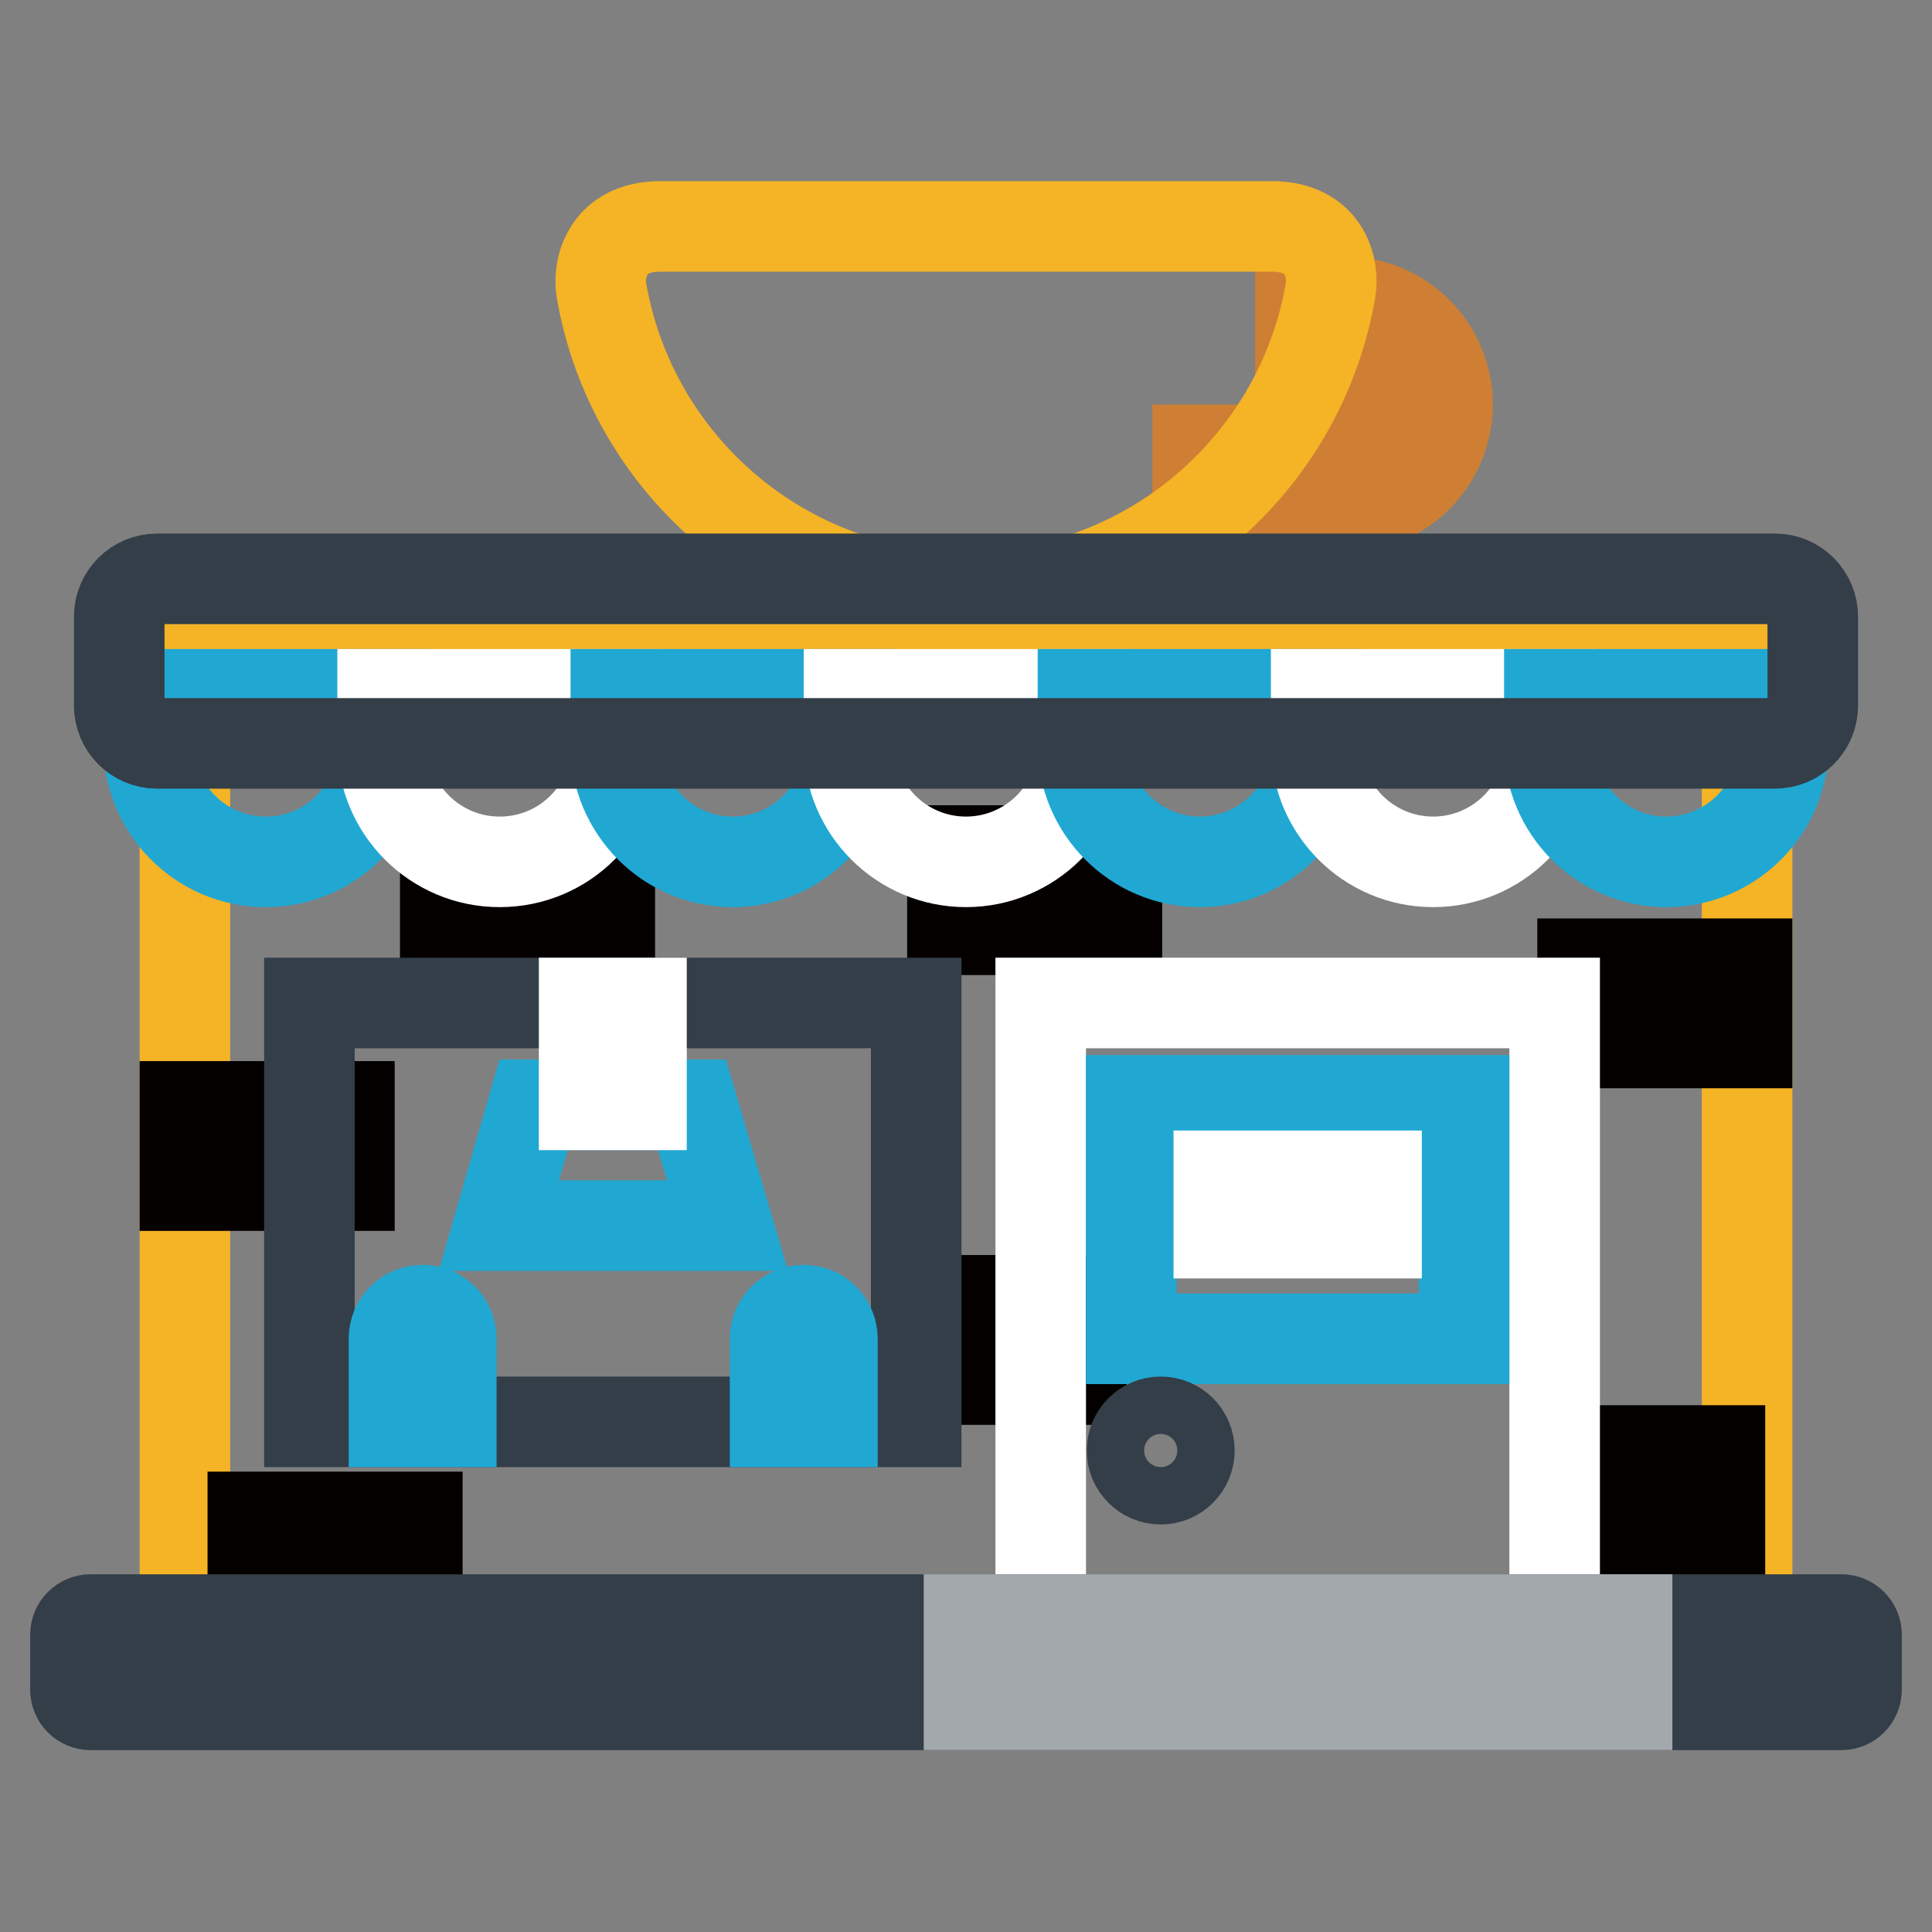 <?xml version="1.0" encoding="utf-8"?>
<!-- Svg Vector Icons : http://www.onlinewebfonts.com/icon -->
<!DOCTYPE svg PUBLIC "-//W3C//DTD SVG 1.1//EN" "http://www.w3.org/Graphics/SVG/1.1/DTD/svg11.dtd">
<svg version="1.1" xmlns="http://www.w3.org/2000/svg" xmlns:xlink="http://www.w3.org/1999/xlink" x="0px" y="0px" viewBox="0 0 256 256" enable-background="new 0 0 256 256" xml:space="preserve">
<rect x="0" y="0" width="256" height="256" fill="#808080" stroke="none"/>
<g> <path stroke-width="12" fill-opacity="0" stroke="#cf7f34"  d="M178.2,67.2h-19.5v-7.6h19.5c3.3,0,6-2.7,6-6c0-3.3-2.7-6-6-6h-5.9V40h5.9c7.5,0,13.6,6.1,13.6,13.6 C191.8,61.1,185.7,67.2,178.2,67.2z"/> <path stroke-width="12" fill-opacity="0" stroke="#f5b326"  d="M168.5,30c7.2,0,8.3,5.7,7.8,8.5c-4,23.1-24.1,40.6-48.3,40.6S83.7,61.6,79.7,38.5 c-0.5-2.7,0.6-8.5,7.8-8.5H168.5z M24.5,86.7h207v135.7h-207V86.7z"/> <path stroke-width="12" fill-opacity="0" stroke="#040000"  d="M24.5,146.6h21.8v10.5H24.5V146.6z M59,116h21.8v10.5H59V116z M126.2,112.7H148v10.5h-21.8V112.7z"/> <path stroke-width="12" fill-opacity="0" stroke="#040000"  d="M209.7,127.7h21.8v10.5h-21.8V127.7z M206.1,192.2h21.8v10.5h-21.8V192.2z"/> <path stroke-width="12" fill-opacity="0" stroke="#040000"  d="M121.5,172.3h21.8v10.5h-21.8V172.3z M33.5,201h21.8v10.5H33.5V201z"/> <path stroke-width="12" fill-opacity="0" stroke="#20a8d3"  d="M19.7,92v6.7c0,8.5,6.9,15.5,15.5,15.5s15.5-6.9,15.5-15.5V92H19.7z"/> <path stroke-width="12" fill-opacity="0" stroke="#ffffff"  d="M50.7,92v6.7c0,8.5,6.9,15.5,15.5,15.5s15.5-6.9,15.5-15.5V92H50.7z"/> <path stroke-width="12" fill-opacity="0" stroke="#20a8d3"  d="M81.6,92v6.7c0,8.5,6.9,15.5,15.5,15.5c8.5,0,15.5-6.9,15.5-15.5V92H81.6z"/> <path stroke-width="12" fill-opacity="0" stroke="#ffffff"  d="M112.5,92v6.7c0,8.5,6.9,15.5,15.5,15.5c8.5,0,15.5-6.9,15.5-15.5V92H112.5z"/> <path stroke-width="12" fill-opacity="0" stroke="#20a8d3"  d="M143.5,92v6.7c0,8.5,6.9,15.5,15.5,15.5c8.5,0,15.5-6.9,15.5-15.5V92H143.5z"/> <path stroke-width="12" fill-opacity="0" stroke="#ffffff"  d="M174.4,92v6.7c0,8.5,6.9,15.5,15.5,15.5c8.5,0,15.5-6.9,15.5-15.5V92H174.4z"/> <path stroke-width="12" fill-opacity="0" stroke="#20a8d3"  d="M205.3,92v6.7c0,8.5,6.9,15.5,15.5,15.5c8.5,0,15.5-6.9,15.5-15.5V92H205.3z"/> <path stroke-width="12" fill-opacity="0" stroke="#333e48"  d="M240.2,93.5c0,2.8-2.3,5-5,5H20.8c-2.8,0-5-2.3-5-5V81.7c0-2.8,2.3-5,5-5h214.4c2.8,0,5,2.3,5,5L240.2,93.5 L240.2,93.5z"/> <path stroke-width="12" fill-opacity="0" stroke="#ffffff"  d="M137.9,132.9H206v89.6h-68.1V132.9z"/> <path stroke-width="12" fill-opacity="0" stroke="#20a8d3"  d="M149.9,145.8H194v31.6h-44.1V145.8z"/> <path stroke-width="12" fill-opacity="0" stroke="#ffffff"  d="M161.5,155.8h20.9v7.6h-20.9V155.8z"/> <path stroke-width="12" fill-opacity="0" stroke="#333e48"  d="M150,192.2c0,2.1,1.7,3.8,3.8,3.8s3.8-1.7,3.8-3.8s-1.7-3.8-3.8-3.8S150,190.1,150,192.2z"/> <path stroke-width="12" fill-opacity="0" stroke="#333e48"  d="M246,223.9c0,1.1-0.9,2-2,2H12c-1.1,0-2-0.9-2-2v-7.3c0-1.1,0.9-2,2-2H244c1.1,0,2,0.9,2,2V223.9z"/> <path stroke-width="12" fill-opacity="0" stroke="#a3a8ac"  d="M128.4,214.6h87.2v11.3h-87.2V214.6z"/> <path stroke-width="12" fill-opacity="0" stroke="#333e48"  d="M41,132.9h80.4v55.5H41V132.9z"/> <path stroke-width="12" fill-opacity="0" stroke="#20a8d3"  d="M91.7,146.4H70.7l-4.6,16h30.3L91.7,146.4z"/> <path stroke-width="12" fill-opacity="0" stroke="#ffffff"  d="M77.4,132.9H85v13.5h-7.6V132.9z"/> <path stroke-width="12" fill-opacity="0" stroke="#20a8d3"  d="M52.2,188.4v-11c0-2.1,1.7-3.8,3.8-3.8c2.1,0,3.8,1.7,3.8,3.8v11H52.2z M102.7,188.4v-11 c0-2.1,1.7-3.8,3.8-3.8c2.1,0,3.8,1.7,3.8,3.8v11H102.7z"/></g>
</svg>